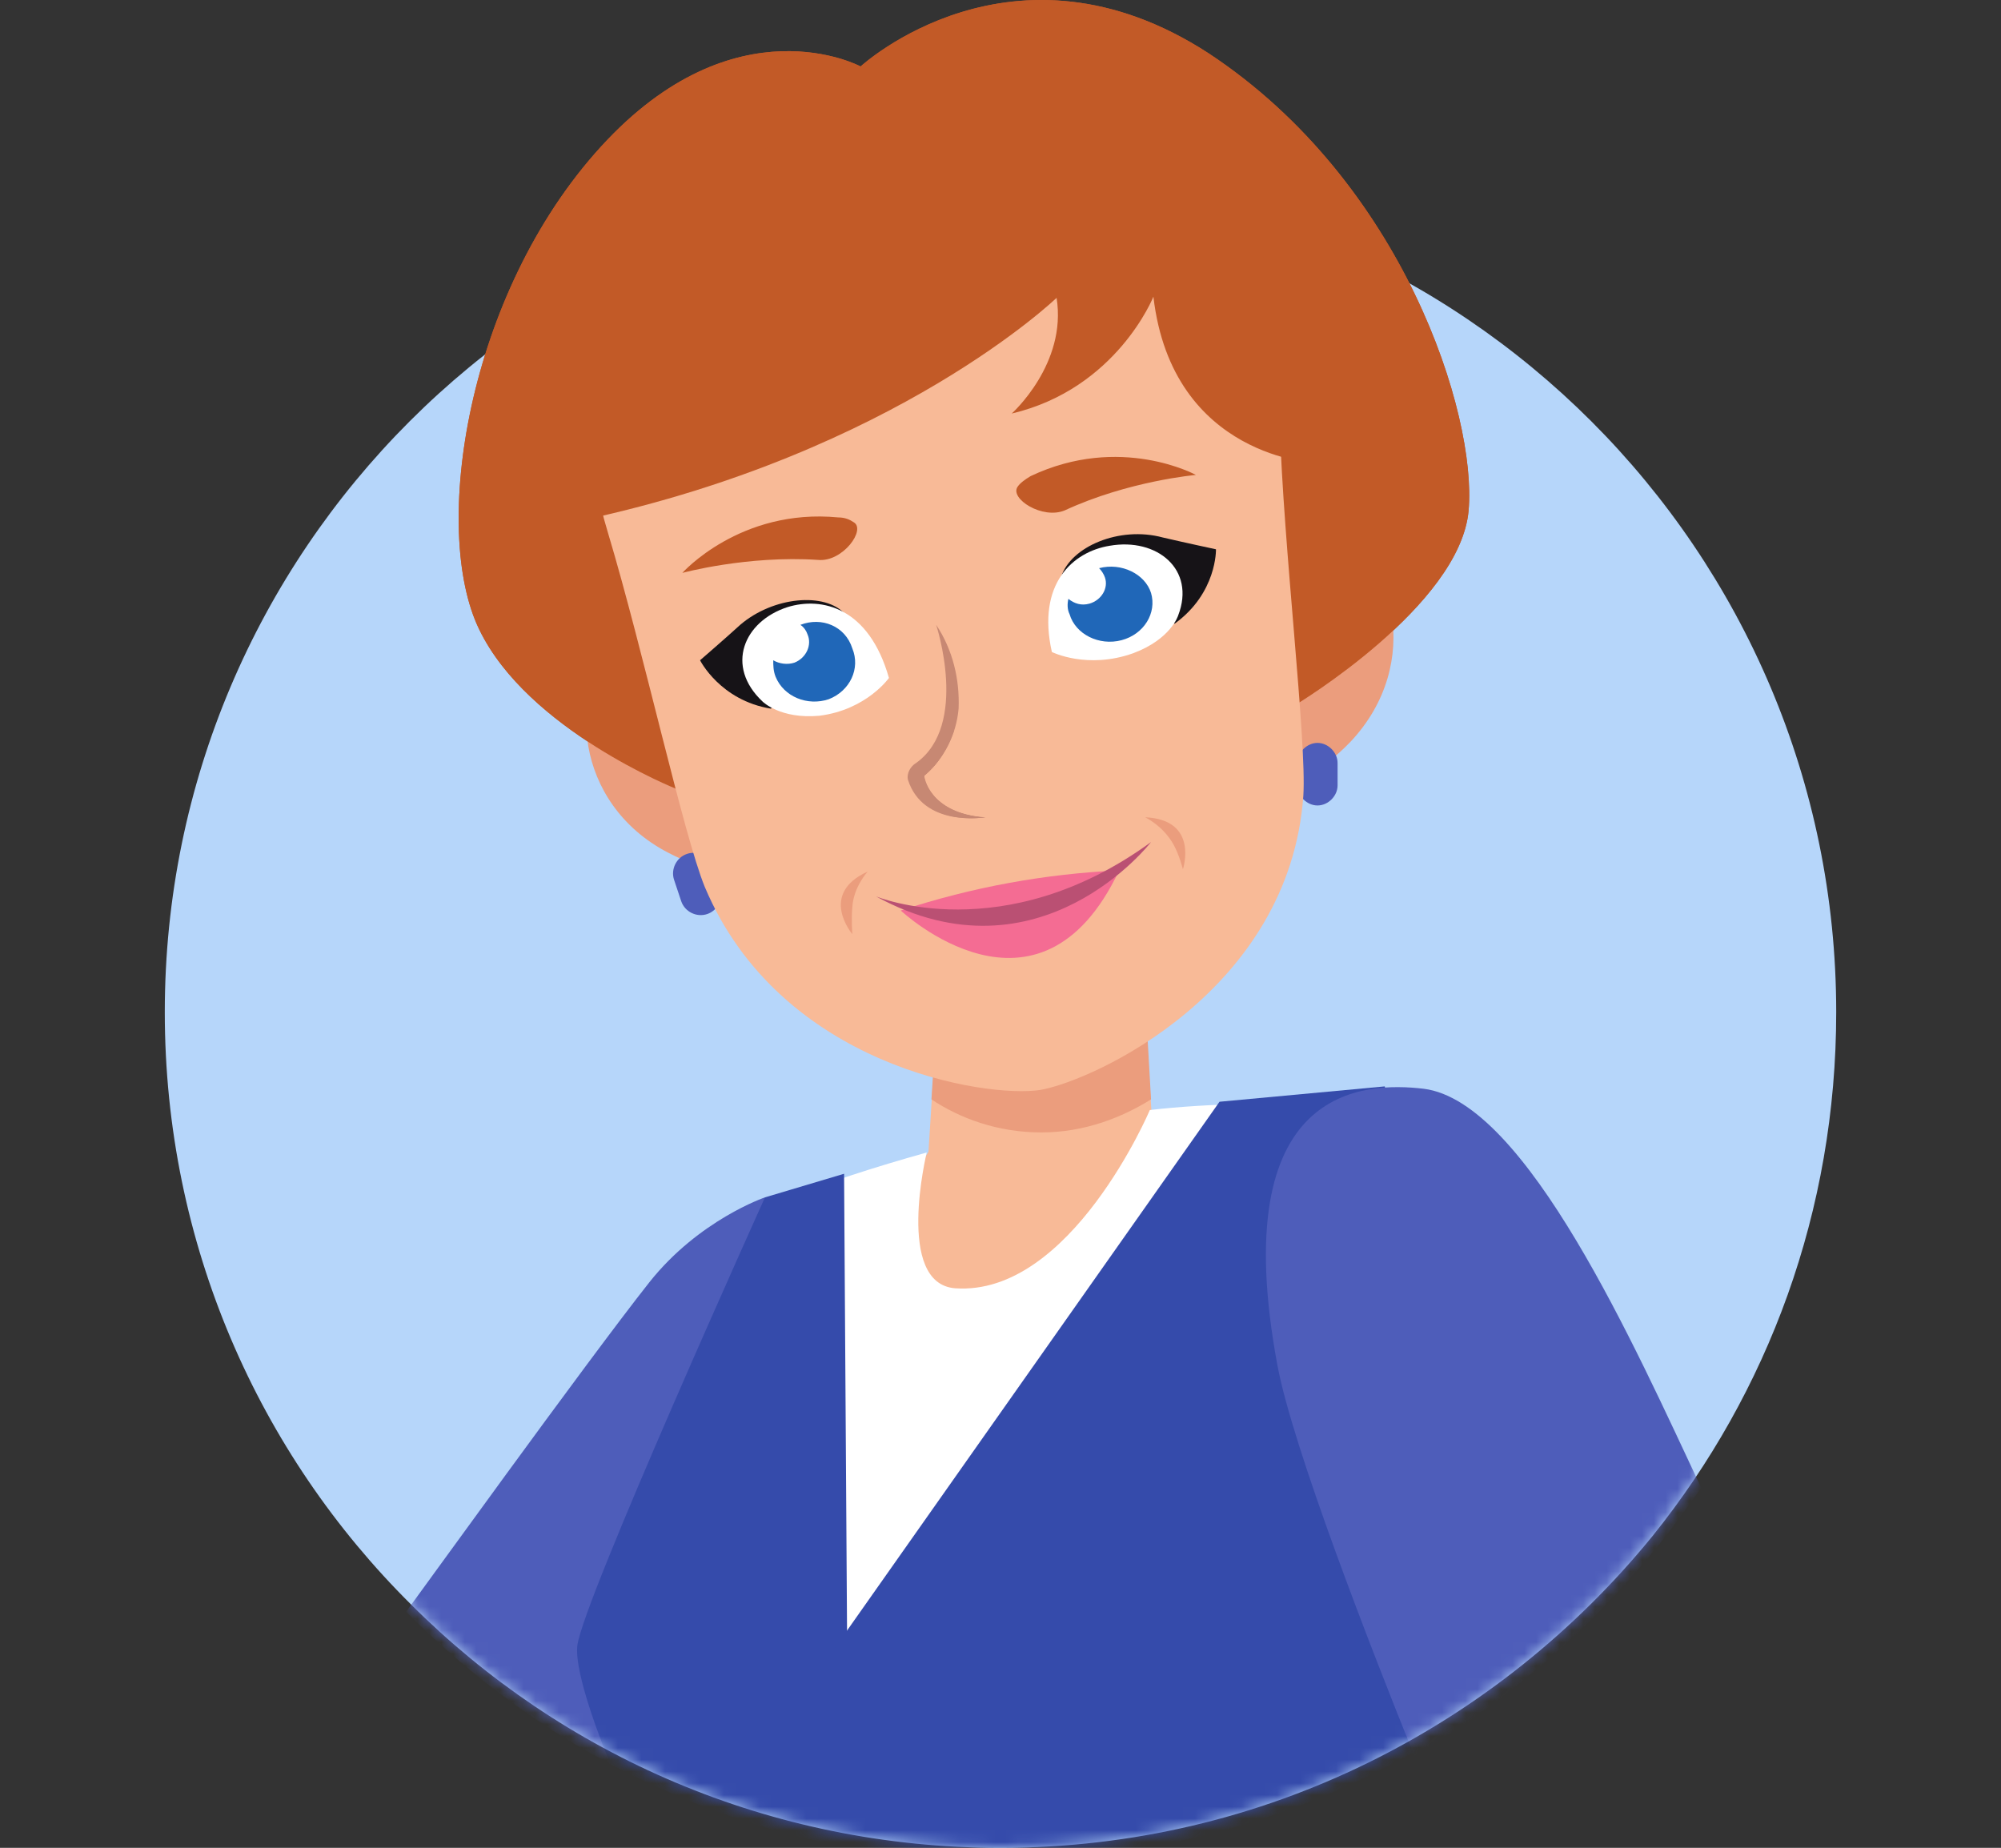 <?xml version="1.0" encoding="UTF-8"?> <svg xmlns="http://www.w3.org/2000/svg" width="170" height="157" viewBox="0 0 170 157" fill="none"><rect x="0" y="0" width="170" height="157" fill="#333333" stroke="none"/> <path d="M85 15C45.8 15 14 46.8 14 86C14 105.7 22 123.5 34.9 136.3C47.7 149.1 65.4 157 85 157C107.4 157 127.3 146.6 140.4 130.5C150.2 118.3 156 102.9 156 86C156 46.8 124.2 15 85 15Z" fill="#B6D6FA"></path> <mask id="mask0" mask-type="alpha" maskUnits="userSpaceOnUse" x="14" y="15" width="142" height="142"> <path d="M85 15C45.8 15 14 46.8 14 86C14 105.7 22 123.5 34.9 136.3C47.7 149.1 65.4 157 85 157C107.4 157 127.3 146.6 140.4 130.5C150.2 118.3 156 102.9 156 86C156 46.8 124.2 15 85 15Z" fill="#B6D6FA"></path> </mask> <g mask="url(#mask0)"> <path d="M79.033 97.619L67.9 115.473L89.866 134.028L104.71 103.537L97.689 94.209L79.033 97.619Z" fill="#F8BA97"></path> <path d="M79.936 81.07L78.431 105.042H98.491L96.987 81.07H79.936Z" fill="#F8BA97"></path> <path d="M79.936 81.07L79.133 93.407C81.54 95.012 84.75 96.216 88.461 96.216C92.172 96.216 95.382 94.912 97.789 93.407L97.087 81.07H79.936Z" fill="#EB9D7D"></path> <path d="M109.725 147.57C113.837 130.519 120.758 113.768 120.758 98.021C120.758 96.015 115.743 94.009 113.336 93.909C108.02 93.708 103.005 93.708 97.689 94.31C97.689 94.31 90.969 110.158 81.14 109.456C76.024 109.054 78.732 97.921 78.732 97.921C74.419 99.125 70.006 100.529 65.794 102.234C64.289 102.836 53.758 126.206 50.147 135.935C50.047 139.646 55.463 146.065 55.463 146.065C55.463 146.065 109.123 150.177 109.725 147.57Z" fill="white"></path> <path d="M65.794 105.444L64.991 101.732C64.991 101.732 59.374 103.638 55.162 108.954C49.846 115.674 34.901 136.436 34.5 136.938C38.913 141.351 43.728 145.162 49.144 148.372C50.749 149.275 52.353 150.177 54.059 150.98L55.764 150.578L65.794 105.444Z" fill="#4E5DBA"></path> <path d="M71.711 99.726L64.991 101.732C64.991 101.732 49.445 136.134 49.044 139.846C48.843 141.651 50.247 145.964 51.852 149.876C58.271 153.286 65.392 155.793 72.815 157.097L72.012 146.164L71.711 99.726Z" fill="#354BAB"></path> <path d="M122.062 115.272L117.648 92.304L103.606 93.608L69.204 142.454L70.507 156.496C75.222 157.499 80.136 158 85.252 158C99.193 158 112.232 153.988 123.265 146.967C123.265 134.831 122.062 115.272 122.062 115.272Z" fill="#354BAB"></path> <path d="M140.718 131.521C142.022 129.917 143.326 128.111 144.529 126.406C138.912 114.47 129.685 93.608 120.959 92.505C115.843 91.903 104.108 92.204 108.521 115.975C109.825 122.996 116.545 140.247 120.156 149.174C127.98 144.56 135.001 138.542 140.718 131.521Z" fill="#4E5DBA"></path> </g> <path d="M102.704 4.544C86.054 -6.288 73.115 5.647 73.115 5.647C73.115 5.647 62.484 -0.07 51.05 12.468C39.615 25.005 36.606 45.065 40.719 53.49C44.831 62.016 57.469 67.031 57.469 67.031L110.026 59.91C110.026 59.91 124.068 51.484 124.77 43.36C125.472 35.236 119.253 15.477 102.704 4.544Z" fill="#C25A27"></path> <path d="M75.723 8.757C75.723 8.757 51.651 12.769 47.94 35.437C47.74 36.741 49.545 41.655 49.645 44.163C76.125 38.446 89.765 25.306 89.765 25.306C90.668 30.923 85.954 35.136 85.954 35.136C94.881 33.03 97.99 25.206 97.99 25.206C99.595 38.947 111.831 39.349 111.831 39.349C110.628 32.127 110.628 27.714 109.324 25.206C98.692 5.046 75.723 8.757 75.723 8.757Z" fill="#C25A27"></path> <path d="M113.236 45.066C108.12 43.16 103.908 50.783 103.908 50.783L105.111 67.332C105.111 67.332 109.825 68.135 114.74 63.019C121.059 56.299 118.251 46.971 113.236 45.066Z" fill="#EB9D7D"></path> <path d="M52.454 54.995C48.241 58.405 48.642 68.234 56.767 72.447C63.085 75.757 67.198 73.45 67.198 73.45L63.085 57.402C63.085 57.402 56.666 51.584 52.454 54.995Z" fill="#EB9D7D"></path> <path d="M111.932 63.119C111.029 63.119 110.227 63.922 110.227 64.824V66.73C110.227 67.633 111.029 68.435 111.932 68.435C112.834 68.435 113.637 67.633 113.637 66.73V64.824C113.637 63.922 112.834 63.119 111.932 63.119Z" fill="#4E5DBA"></path> <path d="M60.578 73.651C60.277 72.748 59.274 72.246 58.371 72.547C57.469 72.848 56.967 73.851 57.268 74.754L57.87 76.559C58.171 77.462 59.174 77.964 60.077 77.663C60.979 77.362 61.481 76.359 61.18 75.456L60.578 73.651Z" fill="#4E5DBA"></path> <path d="M102.704 4.544C86.054 -6.288 73.115 5.647 73.115 5.647C73.115 5.647 62.484 -0.07 51.05 12.468C39.615 25.005 36.606 45.065 40.719 53.49C44.831 62.016 57.469 67.031 57.469 67.031L110.026 59.91C110.026 59.91 124.068 51.484 124.77 43.36C125.472 35.236 119.253 15.477 102.704 4.544Z" fill="#C25A27"></path> <path d="M75.823 13.872C65.593 15.577 44.229 20.793 51.651 45.266C54.66 55.296 58.07 70.943 59.876 75.356C66.295 90.602 83.747 93.31 88.361 92.608C92.975 91.805 109.524 84.182 110.728 67.633C111.029 62.919 109.023 46.369 108.722 35.938C108.02 10.261 86.054 12.167 75.823 13.872Z" fill="#F8BA97"></path> <path d="M62.885 53.089C61.681 54.192 59.475 56.098 59.475 56.098C59.475 56.098 61.18 59.508 65.493 60.21L71.811 52.186C70.106 50.281 65.693 50.682 62.885 53.089Z" fill="#161317"></path> <path d="M66.897 51.585C63.186 52.789 61.581 56.6 64.79 59.609C64.79 59.609 66.295 61.114 69.605 60.813C73.617 60.311 75.523 57.603 75.523 57.603C73.817 51.585 69.805 50.683 66.897 51.585Z" fill="white"></path> <path d="M68 53.089C68.301 53.29 68.502 53.59 68.602 53.891C69.003 54.794 68.502 55.897 67.499 56.299C66.897 56.499 66.195 56.399 65.693 56.098C65.693 56.499 65.693 57.001 65.894 57.502C66.596 59.207 68.602 60.01 70.407 59.408C72.213 58.706 73.116 56.8 72.413 55.095C71.812 53.189 69.806 52.387 68 53.089Z" fill="#2067B8"></path> <path d="M90.166 48.977L99.795 52.989C103.406 50.381 103.306 46.67 103.306 46.67C103.306 46.67 100.497 46.068 98.792 45.667C95.081 44.664 90.969 46.469 90.166 48.977Z" fill="#161317"></path> <path d="M94.279 46.369C91.169 46.87 88.06 49.578 89.364 55.396C89.364 55.396 92.373 56.9 96.285 55.496C99.494 54.292 100.096 52.286 100.096 52.286C101.601 48.375 98.291 45.667 94.279 46.369Z" fill="white"></path> <path d="M93.376 48.274C93.577 48.475 93.778 48.776 93.878 49.077C94.179 49.98 93.577 50.983 92.574 51.283C91.872 51.484 91.27 51.283 90.769 50.882C90.668 51.283 90.668 51.785 90.869 52.186C91.37 53.891 93.376 54.894 95.282 54.393C97.188 53.891 98.291 52.086 97.79 50.381C97.288 48.776 95.282 47.773 93.376 48.274Z" fill="#2067B8"></path> <path d="M95.081 73.951C88.763 74.252 82.644 75.355 76.526 77.361C76.526 77.361 88.261 88.394 95.081 73.951Z" fill="#F46C93"></path> <path d="M74.419 76.159C88.361 83.781 97.789 71.545 97.789 71.545C85.252 80.672 74.419 76.159 74.419 76.159Z" fill="#BA5073"></path> <path d="M78.532 65.927C80.237 64.423 81.24 62.417 81.441 60.21C81.541 57.703 80.939 55.195 79.535 53.089C79.535 53.089 82.343 61.614 77.83 64.824C77.328 65.125 77.027 65.727 77.128 66.228C78.431 70.341 83.647 69.438 83.647 69.438C78.933 69.137 78.532 65.927 78.532 65.927Z" fill="#C78873"></path> <path d="M78.532 65.927C79.735 64.924 80.538 63.52 81.039 62.116C80.638 62.116 80.237 62.016 80.036 61.715C79.635 62.918 79.033 64.022 77.93 64.824C77.428 65.125 77.127 65.727 77.228 66.228C78.532 70.341 83.747 69.438 83.747 69.438C78.933 69.137 78.532 65.927 78.532 65.927Z" fill="#C78873"></path> <path d="M78.532 65.928C78.532 65.928 78.833 69.037 83.747 69.438L81.139 62.116C80.638 63.621 79.735 64.925 78.532 65.928Z" fill="#F8BA97"></path> <path d="M72.514 44.363C72.213 44.162 71.812 43.962 71.21 43.962C62.885 43.159 57.97 48.676 57.97 48.676C57.97 48.676 63.487 47.171 69.505 47.572C71.611 47.773 73.617 44.965 72.514 44.363Z" fill="#C25A27"></path> <path d="M87.559 40.452C87.057 40.752 86.656 41.053 86.455 41.354C85.753 42.357 88.562 44.163 90.467 43.36C95.884 40.853 101.601 40.351 101.601 40.351C101.601 40.351 95.181 36.841 87.559 40.452Z" fill="#C25A27"></path> <path d="M75.723 8.757C75.723 8.757 51.651 12.769 47.94 35.437C47.74 36.741 49.545 41.655 49.645 44.163C76.125 38.446 89.765 25.306 89.765 25.306C90.668 30.923 85.954 35.136 85.954 35.136C94.881 33.03 97.99 25.206 97.99 25.206C99.595 38.947 111.831 39.349 111.831 39.349C110.628 32.127 110.628 27.714 109.324 25.206C98.692 5.046 75.723 8.757 75.723 8.757Z" fill="#C25A27"></path> <path fill-rule="evenodd" clip-rule="evenodd" d="M97.288 69.439C101.901 69.639 100.497 73.852 100.497 73.852C100.497 73.852 100.196 72.648 99.695 71.745C98.792 70.141 97.288 69.439 97.288 69.439Z" fill="#EB9D7D"></path> <path fill-rule="evenodd" clip-rule="evenodd" d="M73.717 74.052C69.505 75.957 72.413 79.368 72.413 79.368C72.413 79.368 72.313 78.164 72.413 77.061C72.514 75.356 73.717 74.052 73.717 74.052Z" fill="#EB9D7D"></path> </svg> 